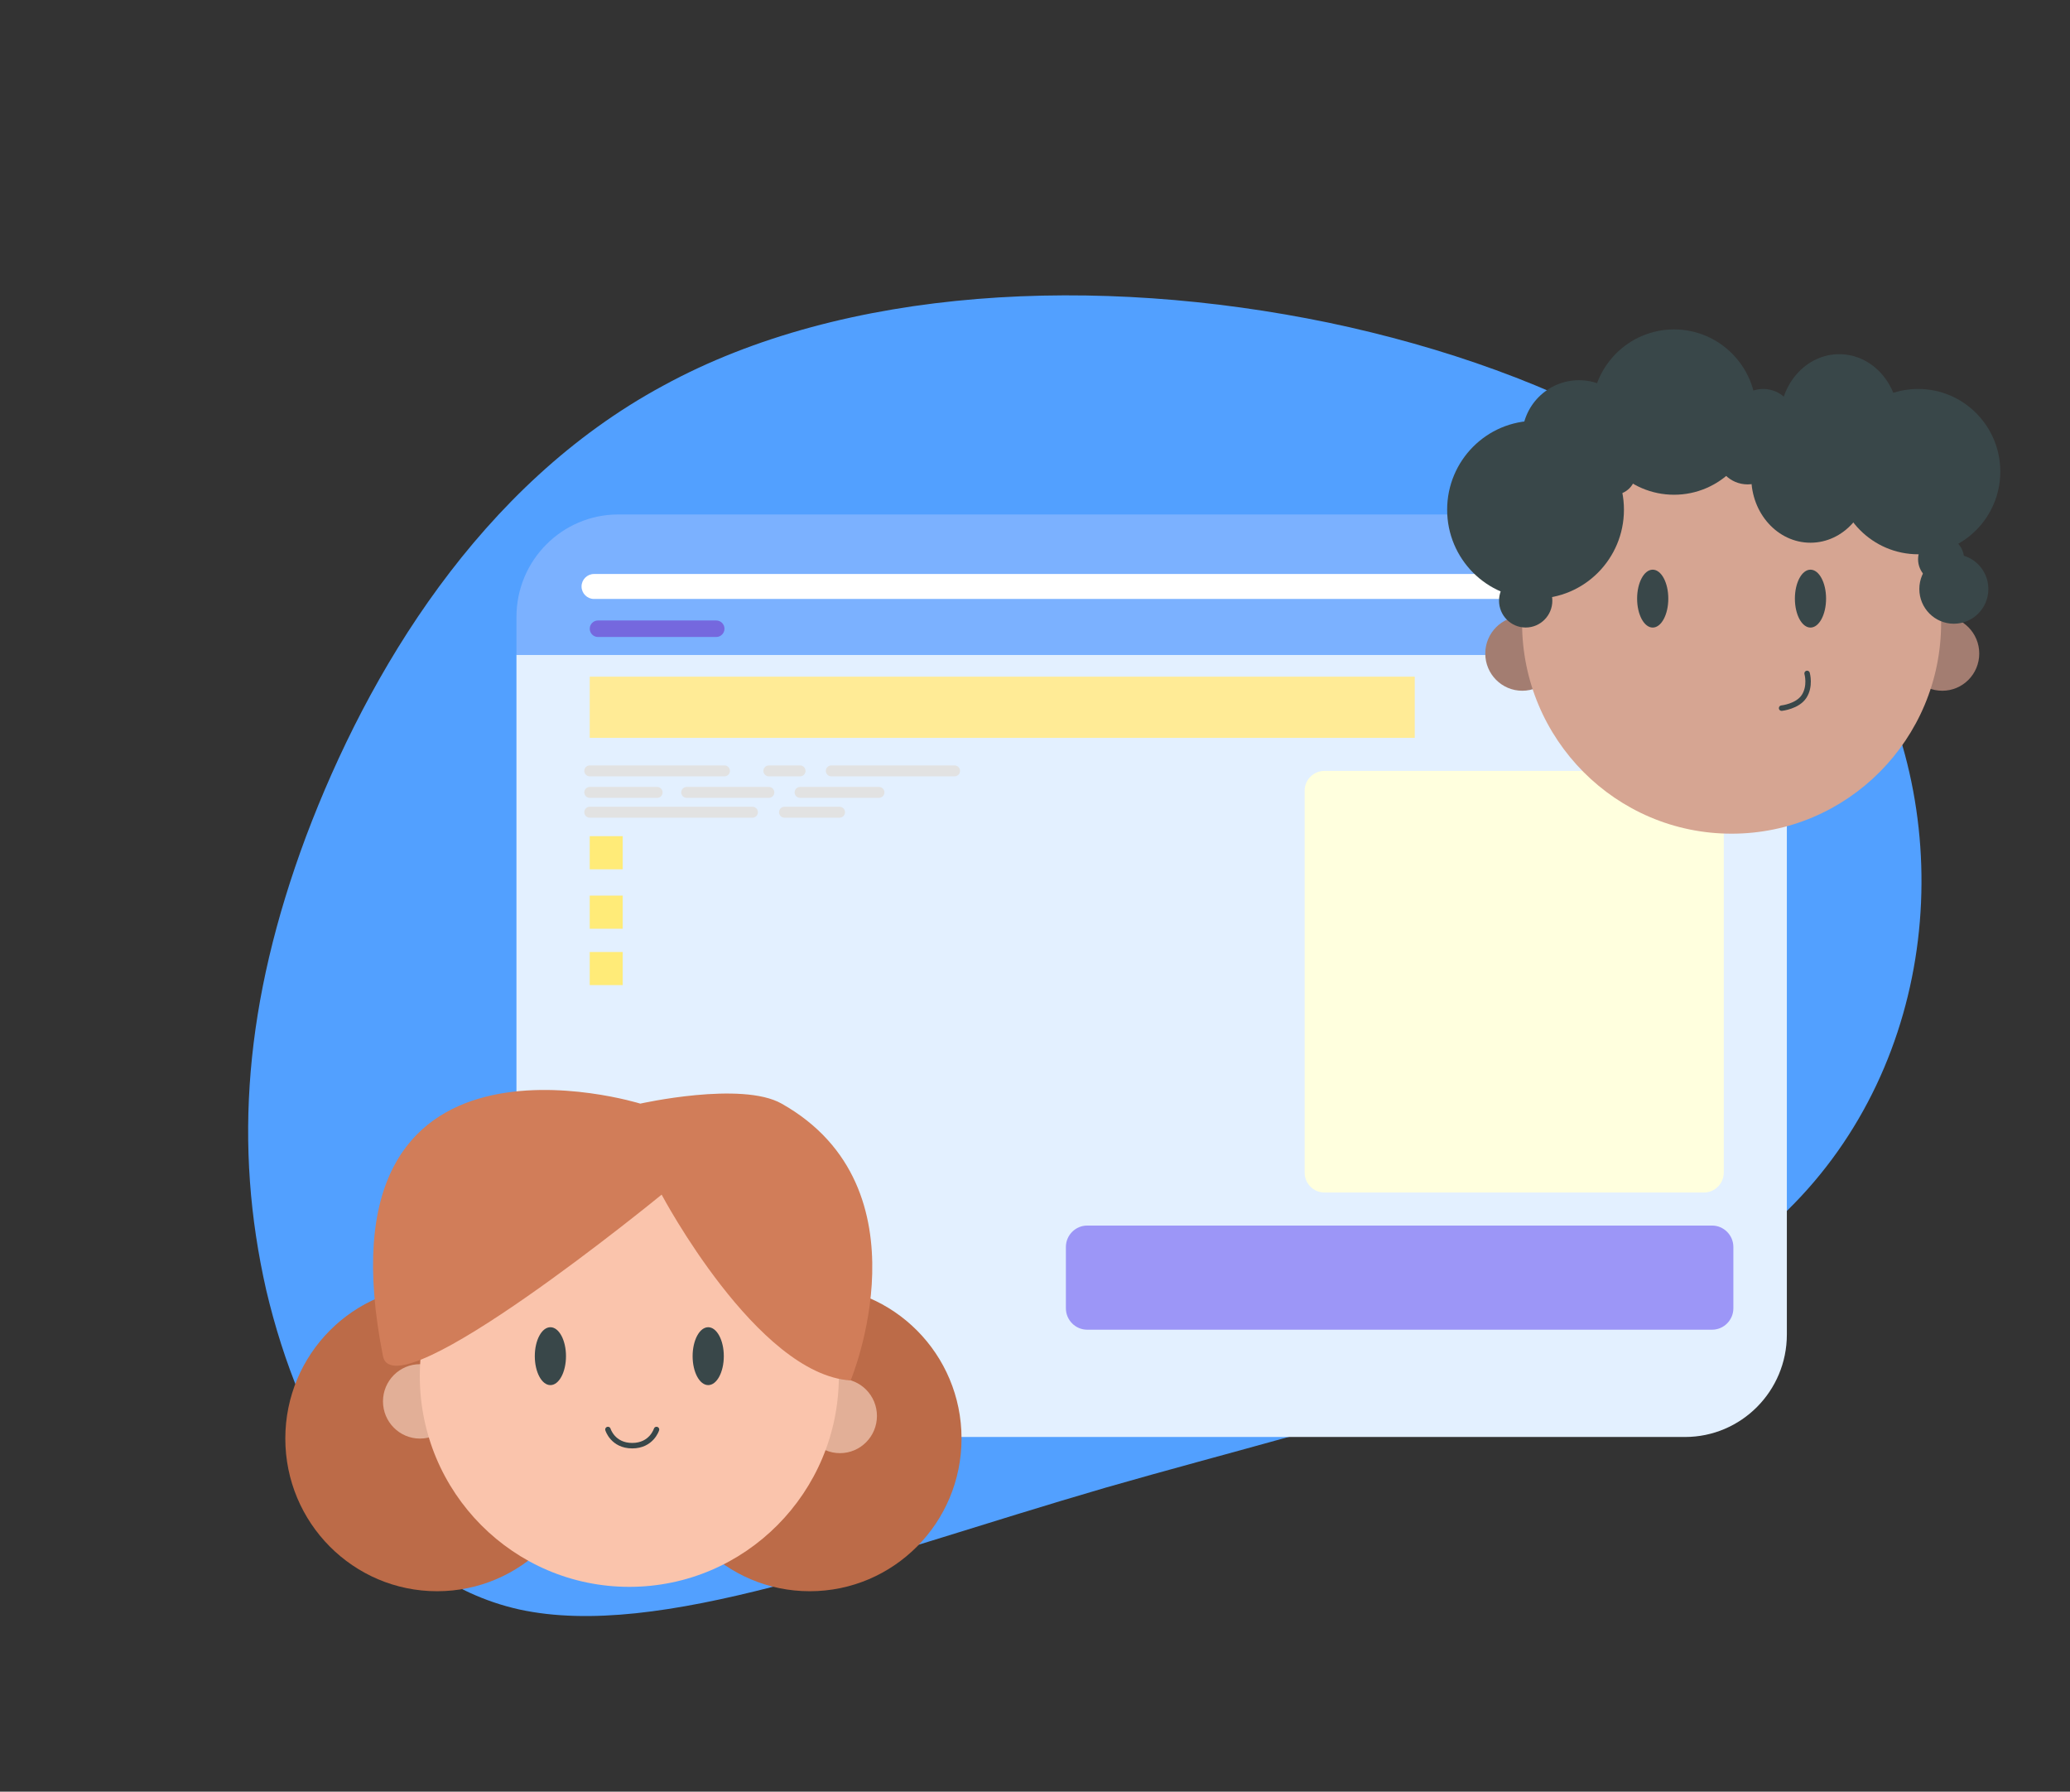 <?xml version="1.0" encoding="UTF-8"?> <svg xmlns="http://www.w3.org/2000/svg" width="379" height="328" viewBox="0 0 379 328" fill="none"><rect x="0" y="0" width="379" height="328" fill="#333333" stroke="none"/> <path d="M243.24 59.068C200.875 50.298 154.671 52.427 121.414 70.61C87.887 88.722 67.369 123.043 56.023 153.15C44.738 183.413 42.749 209.771 48.741 236.173C54.941 262.492 69.391 288.925 95.092 294.65C120.731 300.22 157.954 285.309 202.468 272.336C247.045 259.519 299.184 248.712 327.194 221.65C354.935 194.516 358.693 150.887 341.174 119.203C323.924 87.59 285.398 67.921 243.24 59.068Z" fill="#52A0FF"></path> <g clip-path="url(#clip0)"> <path d="M94.559 244.309C94.559 254.667 102.912 263.069 113.209 263.069H308.509C318.806 263.069 327.159 254.667 327.159 244.309V119.869H94.559V244.309Z" fill="#E3F0FF"></path> <path d="M308.509 94.182H113.209C102.912 94.182 94.559 102.584 94.559 112.942V119.868H327.159V112.942C327.159 102.575 318.806 94.182 308.509 94.182Z" fill="#7BB1FF"></path> <path d="M355.615 126.456C359.354 126.456 362.385 123.407 362.385 119.646C362.385 115.884 359.354 112.835 355.615 112.835C351.875 112.835 348.844 115.884 348.844 119.646C348.844 123.407 351.875 126.456 355.615 126.456Z" fill="#A37D71"></path> <path d="M278.712 126.456C282.452 126.456 285.483 123.407 285.483 119.646C285.483 115.884 282.452 112.835 278.712 112.835C274.973 112.835 271.941 115.884 271.941 119.646C271.941 123.407 274.973 126.456 278.712 126.456Z" fill="#A37D71"></path> <path d="M293.768 109.652H108.748C107.502 109.652 106.477 108.621 106.477 107.367C106.477 106.114 107.502 105.082 108.748 105.082H293.768C295.014 105.082 296.04 106.114 296.04 107.367C296.04 108.621 295.023 109.652 293.768 109.652Z" fill="white"></path> <path d="M259.028 123.878H107.977V135.081H259.028V123.878Z" fill="#FFEB96"></path> <path d="M311.993 218.311H242.482C240.494 218.311 238.867 216.675 238.867 214.674V144.763C238.867 142.763 240.494 141.127 242.482 141.127H311.993C313.982 141.127 315.608 142.763 315.608 144.763V214.683C315.599 216.675 313.973 218.311 311.993 218.311Z" fill="#FFFFDE"></path> <path d="M107.977 141.127H132.646" stroke="#E2E2E2" stroke-width="2" stroke-miterlimit="10" stroke-linecap="round" stroke-linejoin="round"></path> <path d="M140.77 141.127H146.488" stroke="#E2E2E2" stroke-width="2" stroke-miterlimit="10" stroke-linecap="round" stroke-linejoin="round"></path> <path d="M152.207 141.127H174.773" stroke="#E2E2E2" stroke-width="2" stroke-miterlimit="10" stroke-linecap="round" stroke-linejoin="round"></path> <path d="M107.977 145.065H120.316" stroke="#E2E2E2" stroke-width="2" stroke-miterlimit="10" stroke-linecap="round" stroke-linejoin="round"></path> <path d="M125.727 145.065H140.771" stroke="#E2E2E2" stroke-width="2" stroke-miterlimit="10" stroke-linecap="round" stroke-linejoin="round"></path> <path d="M146.488 145.065H160.931" stroke="#E2E2E2" stroke-width="2" stroke-miterlimit="10" stroke-linecap="round" stroke-linejoin="round"></path> <path d="M107.977 148.693H137.764" stroke="#E2E2E2" stroke-width="2" stroke-miterlimit="10" stroke-linecap="round" stroke-linejoin="round"></path> <path d="M143.637 148.693H153.713" stroke="#E2E2E2" stroke-width="2" stroke-miterlimit="10" stroke-linecap="round" stroke-linejoin="round"></path> <path d="M131.144 116.614H109.479C108.648 116.614 107.977 115.929 107.977 115.103C107.977 114.267 108.657 113.591 109.479 113.591H131.144C131.975 113.591 132.646 114.276 132.646 115.103C132.646 115.929 131.975 116.614 131.144 116.614Z" fill="#7568DE"></path> <path d="M313.468 243.428H199.054C196.906 243.428 195.156 241.659 195.156 239.507V228.286C195.156 226.126 196.915 224.365 199.054 224.365H313.468C315.615 224.365 317.366 226.135 317.366 228.286V239.507C317.366 241.668 315.615 243.428 313.468 243.428Z" fill="#9C96F7"></path> <path d="M317.041 152.623C338.228 152.623 355.403 135.347 355.403 114.036C355.403 92.724 338.228 75.448 317.041 75.448C295.855 75.448 278.68 92.724 278.68 114.036C278.68 135.347 295.855 152.623 317.041 152.623Z" fill="#D6A592"></path> <path d="M302.597 114.889C304.174 114.889 305.452 112.517 305.452 109.59C305.452 106.664 304.174 104.291 302.597 104.291C301.02 104.291 299.742 106.664 299.742 109.59C299.742 112.517 301.02 114.889 302.597 114.889Z" fill="#394749"></path> <path d="M331.484 114.889C333.061 114.889 334.339 112.517 334.339 109.59C334.339 106.664 333.061 104.291 331.484 104.291C329.907 104.291 328.629 106.664 328.629 109.59C328.629 112.517 329.907 114.889 331.484 114.889Z" fill="#394749"></path> <path d="M306.505 90.572C314.814 90.572 321.549 83.797 321.549 75.439C321.549 67.082 314.814 60.307 306.505 60.307C298.196 60.307 291.461 67.082 291.461 75.439C291.461 83.797 298.196 90.572 306.505 90.572Z" fill="#394749"></path> <path d="M351.193 101.472C359.501 101.472 366.237 94.697 366.237 86.34C366.237 77.982 359.501 71.207 351.193 71.207C342.884 71.207 336.148 77.982 336.148 86.34C336.148 94.697 342.884 101.472 351.193 101.472Z" fill="#394749"></path> <path d="M281.145 109.59C290.084 109.59 297.33 102.302 297.33 93.311C297.33 84.32 290.084 77.031 281.145 77.031C272.207 77.031 264.961 84.32 264.961 93.311C264.961 102.302 272.207 109.59 281.145 109.59Z" fill="#394749"></path> <path d="M322.829 82.854C326.026 82.854 328.618 80.247 328.618 77.031C328.618 73.814 326.026 71.207 322.829 71.207C319.631 71.207 317.039 73.814 317.039 77.031C317.039 80.247 319.631 82.854 322.829 82.854Z" fill="#394749"></path> <path d="M289.101 90.572C294.857 90.572 299.522 85.879 299.522 80.089C299.522 74.3 294.857 69.607 289.101 69.607C283.345 69.607 278.68 74.3 278.68 80.089C278.68 85.879 283.345 90.572 289.101 90.572Z" fill="#394749"></path> <path d="M336.751 88.758C342.736 88.758 347.588 83.404 347.588 76.8C347.588 70.195 342.736 64.841 336.751 64.841C330.766 64.841 325.914 70.195 325.914 76.8C325.914 83.404 330.766 88.758 336.751 88.758Z" fill="#394749"></path> <path d="M331.481 99.356C337.466 99.356 342.318 94.002 342.318 87.398C342.318 80.793 337.466 75.439 331.481 75.439C325.496 75.439 320.645 80.793 320.645 87.398C320.645 94.002 325.496 99.356 331.481 99.356Z" fill="#394749"></path> <path d="M295.492 90.572C297.718 90.572 299.522 88.757 299.522 86.517C299.522 84.278 297.718 82.463 295.492 82.463C293.266 82.463 291.461 84.278 291.461 86.517C291.461 88.757 293.266 90.572 295.492 90.572Z" fill="#394749"></path> <path d="M319.973 88.678C323.171 88.678 325.763 86.071 325.763 82.855C325.763 79.638 323.171 77.031 319.973 77.031C316.776 77.031 314.184 79.638 314.184 82.855C314.184 86.071 316.776 88.678 319.973 88.678Z" fill="#394749"></path> <path d="M355.4 106.621C357.728 106.621 359.616 104.722 359.616 102.379C359.616 100.037 357.728 98.138 355.4 98.138C353.071 98.138 351.184 100.037 351.184 102.379C351.184 104.722 353.071 106.621 355.4 106.621Z" fill="#394749"></path> <path d="M279.34 114.88C282.035 114.88 284.219 112.683 284.219 109.972C284.219 107.262 282.035 105.064 279.34 105.064C276.645 105.064 274.461 107.262 274.461 109.972C274.461 112.683 276.645 114.88 279.34 114.88Z" fill="#394749"></path> <path d="M357.734 114.187C361.224 114.187 364.054 111.341 364.054 107.83C364.054 104.319 361.224 101.473 357.734 101.473C354.244 101.473 351.414 104.319 351.414 107.83C351.414 111.341 354.244 114.187 357.734 114.187Z" fill="#394749"></path> <path d="M326.199 129.64C326.199 129.64 329.107 129.337 330.309 127.497C331.538 125.612 330.866 123.282 330.866 123.282" stroke="#394749" stroke-miterlimit="10" stroke-linecap="round" stroke-linejoin="round"></path> <path d="M148.259 291.307C163.607 291.307 176.049 278.791 176.049 263.353C176.049 247.915 163.607 235.399 148.259 235.399C132.911 235.399 120.469 247.915 120.469 263.353C120.469 278.791 132.911 291.307 148.259 291.307Z" fill="#BC6B48"></path> <path d="M80.028 291.307C95.376 291.307 107.819 278.791 107.819 263.353C107.819 247.915 95.376 235.399 80.028 235.399C64.68 235.399 52.238 247.915 52.238 263.353C52.238 278.791 64.68 291.307 80.028 291.307Z" fill="#BC6B48"></path> <path d="M153.79 266.029C157.53 266.029 160.561 262.98 160.561 259.219C160.561 255.457 157.53 252.408 153.79 252.408C150.051 252.408 147.02 255.457 147.02 259.219C147.02 262.98 150.051 266.029 153.79 266.029Z" fill="#E2AF97"></path> <path d="M76.892 263.362C80.631 263.362 83.663 260.312 83.663 256.551C83.663 252.79 80.631 249.74 76.892 249.74C73.153 249.74 70.121 252.79 70.121 256.551C70.121 260.312 73.153 263.362 76.892 263.362Z" fill="#E2AF97"></path> <path d="M115.225 290.506C136.412 290.506 153.587 273.23 153.587 251.919C153.587 230.608 136.412 213.332 115.225 213.332C94.038 213.332 76.863 230.608 76.863 251.919C76.863 273.23 94.038 290.506 115.225 290.506Z" fill="#FAC4AC"></path> <path d="M100.773 253.573C102.35 253.573 103.628 251.2 103.628 248.274C103.628 245.347 102.35 242.975 100.773 242.975C99.196 242.975 97.918 245.347 97.918 248.274C97.918 251.2 99.196 253.573 100.773 253.573Z" fill="#394749"></path> <path d="M129.668 253.573C131.244 253.573 132.523 251.2 132.523 248.274C132.523 245.347 131.244 242.975 129.668 242.975C128.091 242.975 126.812 245.347 126.812 248.274C126.812 251.2 128.091 253.573 129.668 253.573Z" fill="#394749"></path> <path d="M111.309 261.699C111.309 261.699 112.193 264.66 115.755 264.66C119.299 264.66 120.201 261.699 120.201 261.699" stroke="#394749" stroke-miterlimit="10" stroke-linecap="round" stroke-linejoin="round"></path> <path d="M117.234 202.04C117.234 202.04 57.207 183.333 70.121 248.274C72.207 258.765 121.14 218.702 121.14 218.702C121.14 218.702 138.589 251.634 155.746 252.719C155.746 252.719 170.489 217.475 143.106 202.04C135.751 197.888 117.234 202.04 117.234 202.04Z" fill="#D17D59"></path> <path d="M114.005 153.077H107.977V159.14H114.005V153.077Z" fill="#FFEB78"></path> <path d="M114.005 163.959H107.977V170.023H114.005V163.959Z" fill="#FFEB78"></path> <path d="M114.005 174.282H107.977V180.345H114.005V174.282Z" fill="#FFEB78"></path> </g> <defs> <clipPath id="clip0"> <rect width="314" height="231" fill="white" transform="translate(52.238 60.307)"></rect> </clipPath> </defs> </svg> 